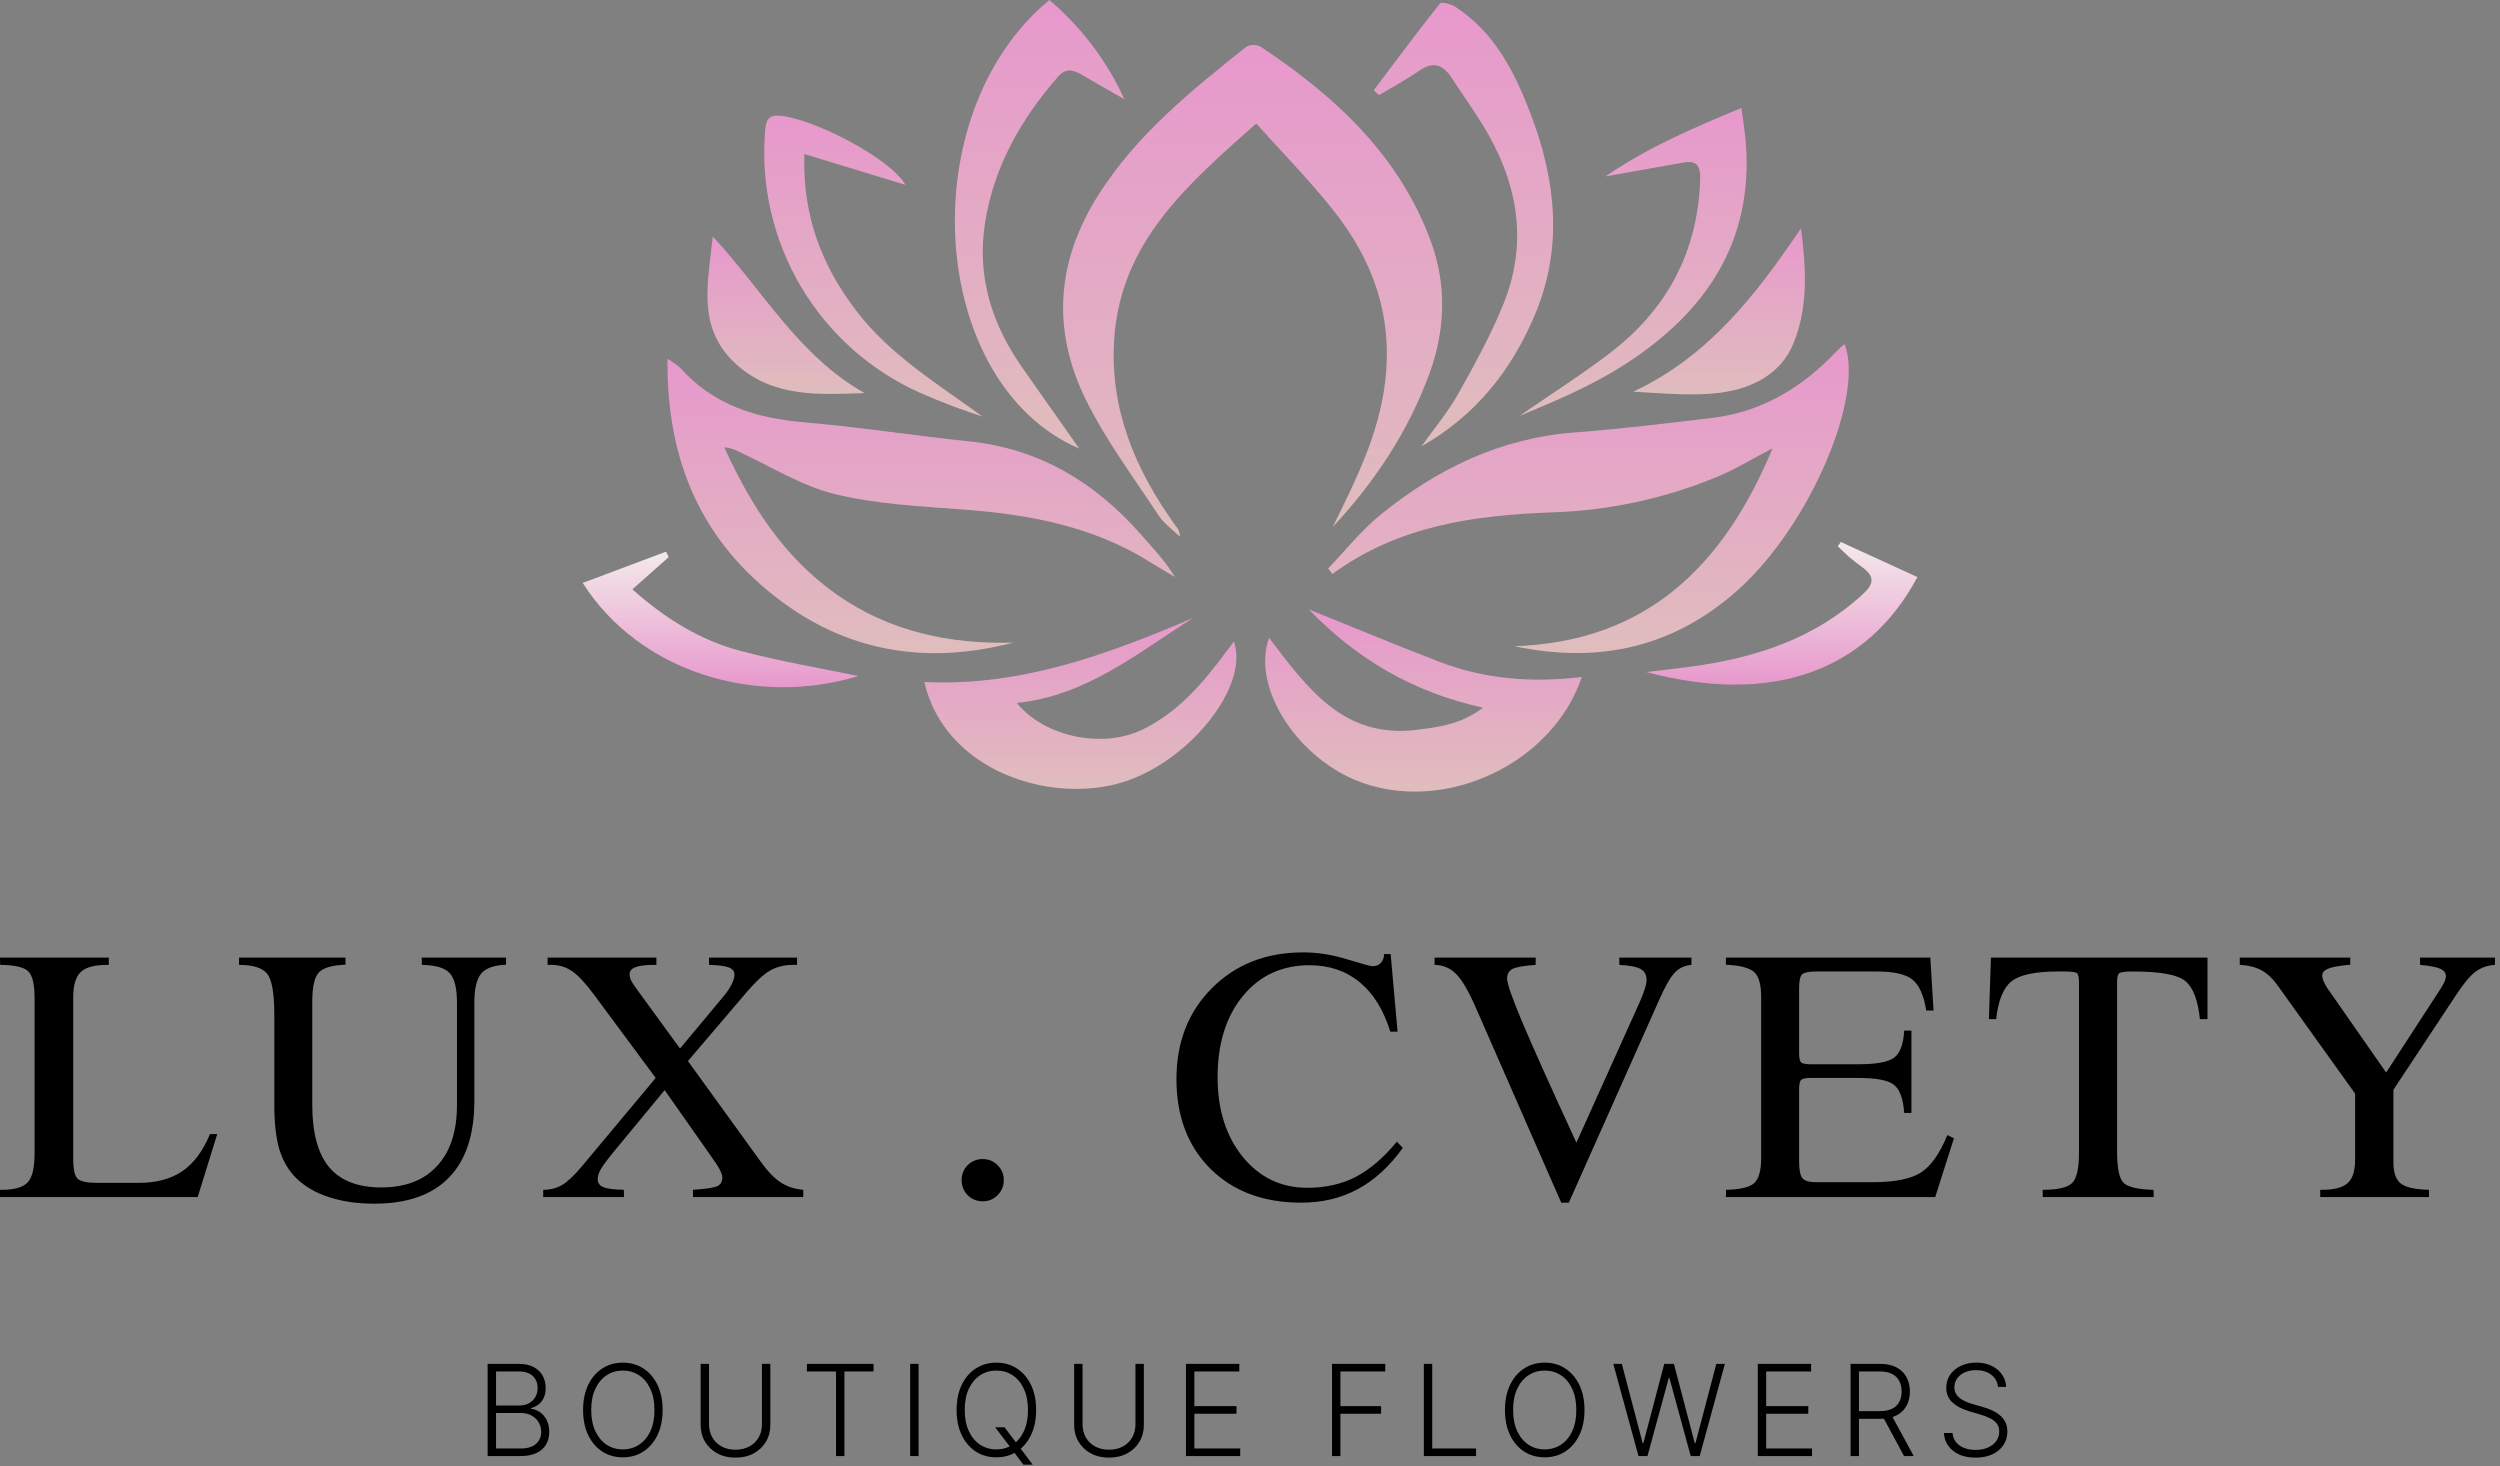 <?xml version="1.0" encoding="UTF-8"?> <svg xmlns="http://www.w3.org/2000/svg" width="399" height="234" viewBox="0 0 399 234" fill="none"><rect x="0" y="0" width="399" height="234" fill="#808080" stroke="none"/> <path d="M212.693 84.127C216.333 76.734 220.031 69.464 221.061 61.002C222.351 50.442 219.126 41.483 212.74 33.484C208.965 28.74 204.698 24.4 200.497 19.709C189.549 29.434 178.837 38.595 177.826 54.16C177.097 65.36 181.216 75.008 187.602 83.884C188.059 84.362 188.314 85.001 188.312 85.663C187.158 84.53 185.761 83.558 184.891 82.236C180.897 76.152 176.47 70.252 173.281 63.754C167.872 52.725 168.547 41.773 175.287 31.142C181.447 21.423 190.176 14.42 198.958 7.424C199.318 7.25 199.714 7.165 200.114 7.177C200.513 7.188 200.905 7.295 201.254 7.489C213.09 15.369 223.315 24.756 228.381 38.559C230.932 45.509 230.648 52.695 228.186 59.49C224.842 68.734 219.445 76.87 212.693 84.127Z" fill="url(#paint0_linear_81_1009)"></path> <path d="M241.697 103.137C262.758 102.42 275.067 90.395 282.902 71.545C279.736 73.205 277.162 74.794 274.398 75.957C266.023 79.481 257.078 81.448 247.999 81.762C235.412 82.212 223.239 83.837 212.652 91.61L211.971 90.721C214.747 87.845 217.256 84.643 220.339 82.146C229.394 74.794 239.543 69.885 251.42 69.007C258.686 68.468 265.93 67.56 273.167 66.712C280.606 65.835 286.778 62.384 292.051 57.148C292.607 56.591 293.146 56.016 293.714 55.464C293.939 55.27 294.177 55.09 294.424 54.925C297.513 63.362 288.998 83.469 277.778 93.786C267.457 103.243 255.337 106.031 241.697 103.137Z" fill="url(#paint1_linear_81_1009)"></path> <path d="M161.723 102.562C148.462 106.007 136.028 104.305 124.879 96.099C112.032 86.641 106.351 73.632 106.534 57.273C107.253 57.685 107.933 58.163 108.564 58.702C113.825 64.631 120.642 66.736 128.3 67.394C137.123 68.153 145.893 69.529 154.705 70.442C165.913 71.628 174.749 76.964 182.063 85.266C183.944 87.406 185.921 89.452 187.513 92.079C186.188 91.29 184.85 90.531 183.548 89.707C174.417 83.973 164.238 82.105 153.693 81.317C146.828 80.8 139.845 80.474 133.211 78.85C127.885 77.54 122.98 74.409 117.896 72.079C117.189 71.686 116.406 71.454 115.6 71.397C119.79 80.617 125.116 88.954 133.513 94.865C141.911 100.777 151.539 102.847 161.723 102.562Z" fill="url(#paint2_linear_81_1009)"></path> <path d="M252.455 108.053C247.839 121.755 231.079 129.677 217.593 124.987C207.284 121.429 199.645 109.82 202.538 101.803C208.615 109.719 214.374 117.984 226.21 116.466C229.76 116.016 233.139 115.613 236.69 112.944C225.405 110.466 216.463 105.1 208.876 97.255C215.836 100.053 222.76 102.947 229.766 105.633C236.932 108.379 244.448 109.001 252.455 108.053Z" fill="url(#paint3_linear_81_1009)"></path> <path d="M147.515 108.847C162.859 109.594 176.725 104.477 190.46 98.607C181.583 104.181 173.423 111.059 162.274 112.185C166.807 117.73 176.128 119.496 182.394 116.413C188.087 113.621 192.016 109.007 195.662 104.056C196.058 103.522 196.467 103.007 196.94 102.39C199.426 109.57 189.791 121.525 179.263 124.815C167.783 128.402 150.876 123.185 147.515 108.847Z" fill="url(#paint4_linear_81_1009)"></path> <path d="M226.861 71.236C228.831 68.467 231.05 65.841 232.707 62.894C235.352 58.192 237.98 53.407 239.981 48.432C244.04 38.281 242.105 28.651 236.429 19.591C234.92 17.172 233.258 14.847 231.695 12.44C230.346 10.37 228.819 9.695 226.559 11.254C224.493 12.689 222.257 13.881 220.091 15.179L219.245 14.414C222.742 9.772 226.204 5.099 229.82 0.545C230.056 0.249 231.595 0.64 232.269 1.085C238.655 5.236 241.868 11.758 244.413 18.5C248.342 28.959 249.473 39.621 244.952 50.276C241.229 59.117 235.495 66.345 226.861 71.236Z" fill="url(#paint5_linear_81_1009)"></path> <path d="M172.251 71.598C148.136 61.21 145.325 18.281 167.475 0C172.589 4.328 176.679 9.74 179.453 15.844C177.216 14.557 174.968 13.288 172.736 11.983C171.363 11.171 170.156 10.75 168.848 12.256C162.978 18.992 158.67 26.487 157.232 35.452C155.859 44.032 158.25 51.634 163.114 58.613C166.067 62.852 169.067 67.056 172.251 71.598Z" fill="url(#paint6_linear_81_1009)"></path> <path d="M144.508 29.505L128.382 24.589C128.045 34.527 131.229 42.49 136.667 49.606C142.105 56.721 149.639 61.245 156.835 66.505C155.184 65.912 153.527 65.39 151.893 64.761C150.148 64.091 148.408 63.386 146.698 62.627C138.822 59.081 132.233 53.184 127.829 45.743C123.426 38.302 121.424 29.68 122.097 21.055C122.222 19.52 122.393 18.304 124.399 18.464C129.826 18.891 142.2 25.337 144.508 29.505Z" fill="url(#paint7_linear_81_1009)"></path> <path d="M256.225 28.159C263.06 23.487 270.179 20.451 277.925 17.225C278.209 19.425 278.517 21.115 278.635 22.817C279.86 38.684 272.161 49.843 259.52 58.038C254.236 61.465 248.354 63.967 242.519 66.374C247.366 63.018 252.348 59.852 257.018 56.294C266.054 49.363 270.977 40.19 271.35 28.657C271.427 26.416 270.8 25.532 268.534 25.965C264.628 26.677 260.705 27.359 256.225 28.159Z" fill="url(#paint8_linear_81_1009)"></path> <path d="M287.435 36.431C288.269 42.775 288.619 49.042 286.21 54.871C284.216 59.716 279.605 61.986 274.724 62.657C270.214 63.249 265.557 62.787 260.657 62.508C272.623 56.958 280.292 47.032 287.435 36.431Z" fill="url(#paint9_linear_81_1009)"></path> <path d="M113.759 37.747C121.719 46.279 127.412 56.78 137.987 62.734C130.69 62.977 123.34 63.51 117.381 58.026C111.12 52.268 113.032 44.922 113.759 37.747Z" fill="url(#paint10_linear_81_1009)"></path> <path d="M293.803 86.505L306.022 92.102C297.927 107.241 282.718 112.583 262.758 107.258C265.125 106.974 267.492 106.718 269.83 106.404C280.049 105.023 289.553 101.998 297.359 94.782C299.176 93.111 299.134 91.954 297.282 90.579C296.578 90.044 295.856 89.529 295.187 88.954C294.518 88.378 293.926 87.768 293.299 87.175L293.803 86.505Z" fill="url(#paint11_linear_81_1009)"></path> <path d="M93 93.033L106.291 88.046L106.723 88.918L100.93 94.059C106.167 98.738 111.771 102.194 118.216 103.896C124.536 105.562 131.004 106.647 136.987 107.898C120.63 112.879 102.031 107.258 93 93.033Z" fill="url(#paint12_linear_81_1009)"></path> <path d="M0 191.055V189.895H0.269C2.297 189.895 3.68 189.499 4.415 188.708C5.151 187.917 5.519 186.38 5.519 184.096V159.228C5.519 156.981 5.151 155.551 4.415 154.94C3.698 154.329 2.234 154.014 0.027 153.996L0 152.836H17.363V153.996H17.093C15.066 153.996 13.657 154.382 12.867 155.156C12.078 155.911 11.683 157.268 11.683 159.228V184.932C11.683 186.64 11.925 187.71 12.409 188.142C12.894 188.573 13.926 188.789 15.505 188.789H22.1C24.936 188.789 27.268 188.169 29.099 186.928C30.93 185.67 32.401 183.692 33.514 180.994H34.671L31.549 191.055H0ZM38.153 153.996V152.836H55.139V153.969C53.003 154.041 51.586 154.454 50.886 155.21C50.186 155.947 49.836 157.511 49.836 159.903V176.301C49.836 180.797 50.734 184.123 52.528 186.281C54.34 188.439 57.122 189.517 60.873 189.517C64.695 189.517 67.656 188.376 69.756 186.092C71.873 183.791 72.932 180.563 72.932 176.409V160.011C72.932 157.691 72.537 156.118 71.748 155.291C70.976 154.463 69.505 154.032 67.333 153.996L67.306 152.836H80.765V153.969C78.863 154.041 77.544 154.508 76.808 155.371C76.073 156.235 75.705 157.799 75.705 160.064V175.708C75.705 181.102 74.35 185.184 71.64 187.953C68.948 190.722 64.973 192.107 59.715 192.107C57.023 192.107 54.61 191.756 52.474 191.055C50.339 190.354 48.598 189.338 47.252 188.007C46.032 186.784 45.143 185.265 44.587 183.449C44.049 181.633 43.78 179.25 43.78 176.301V161.953C43.78 158.536 43.403 156.36 42.649 155.425C41.895 154.472 40.397 153.996 38.153 153.996ZM86.697 191.055V189.895C87.81 189.895 88.806 189.643 89.685 189.14C90.565 188.636 91.641 187.62 92.915 186.092L104.652 172.04L94.961 158.959C93.508 156.981 92.287 155.659 91.3 154.994C90.332 154.329 89.219 153.996 87.962 153.996H87.397V152.836H104.759V153.996H104.329C103.001 153.996 102.023 154.122 101.395 154.373C100.784 154.607 100.48 154.976 100.48 155.479C100.48 155.767 100.542 156.064 100.668 156.369C100.811 156.675 101.089 157.116 101.502 157.691L108.528 167.347L115.527 158.959C116.048 158.329 116.46 157.709 116.765 157.098C117.071 156.486 117.223 155.965 117.223 155.533C117.223 155.012 116.918 154.634 116.308 154.4C115.697 154.167 114.647 154.032 113.158 153.996V152.836H127.21V153.996H126.536C125.209 153.996 124.025 154.284 122.984 154.859C121.943 155.434 120.704 156.558 119.269 158.23L109.793 169.343L121.422 185.418C122.535 186.964 123.602 188.07 124.625 188.735C125.666 189.401 126.86 189.787 128.206 189.895V191.055H110.601V189.895C112.682 189.751 113.984 189.553 114.504 189.302C115.025 189.032 115.285 188.582 115.285 187.953C115.285 187.629 115.15 187.207 114.881 186.685C114.612 186.164 114.145 185.445 113.481 184.528L106.079 173.982L97.814 183.988C96.809 185.229 96.154 186.128 95.849 186.685C95.545 187.225 95.392 187.728 95.392 188.196C95.392 188.789 95.688 189.212 96.281 189.463C96.872 189.715 97.967 189.859 99.564 189.895L99.591 191.055H86.697ZM153.475 188.358C153.475 187.405 153.797 186.604 154.444 185.957C155.108 185.31 155.906 184.986 156.839 184.986C157.772 184.986 158.562 185.31 159.208 185.957C159.872 186.604 160.204 187.405 160.204 188.358C160.204 189.293 159.872 190.093 159.208 190.758C158.562 191.405 157.772 191.729 156.839 191.729C155.906 191.729 155.108 191.405 154.444 190.758C153.797 190.093 153.475 189.293 153.475 188.358ZM222.944 182.208L223.886 183.206C221.768 186.155 219.372 188.349 216.698 189.787C214.042 191.226 211.036 191.945 207.681 191.945C201.669 191.945 196.841 190.147 193.198 186.551C189.574 182.936 187.761 178.162 187.761 172.229C187.761 166.313 189.654 161.467 193.441 157.691C197.227 153.897 202.082 152 208.004 152C210.265 152 212.598 152.369 215.003 153.106C217.425 153.843 218.78 154.212 219.067 154.212C219.605 154.212 220.045 154.032 220.386 153.672C220.727 153.313 220.897 152.845 220.897 152.27H221.948L223.051 164.65H221.894C220.817 161.179 219.184 158.545 216.995 156.747C214.805 154.949 212.14 154.05 208.999 154.05C204.603 154.05 201.058 155.686 198.367 158.959C195.675 162.231 194.329 166.556 194.329 171.932C194.329 177.093 195.666 181.327 198.34 184.636C201.032 187.926 204.468 189.571 208.65 189.571C211.539 189.571 214.105 188.996 216.349 187.845C218.609 186.676 220.808 184.797 222.944 182.208ZM249.172 191.945L235.551 160.847C234.385 158.168 233.326 156.36 232.375 155.425C231.442 154.49 230.302 154.014 228.956 153.996V152.836H245.107L245.08 153.996C243.214 154.122 241.984 154.338 241.392 154.643C240.818 154.949 240.531 155.47 240.531 156.208C240.531 156.963 241.339 159.273 242.954 163.139C244.586 167.005 247.467 173.415 251.594 182.37L261.688 159.957C262.048 159.147 262.317 158.446 262.496 157.853C262.694 157.259 262.792 156.783 262.792 156.423C262.792 155.596 262.487 155.012 261.878 154.67C261.267 154.311 260.128 154.086 258.458 153.996L258.432 152.836H269.953V153.996C268.912 154.068 268.033 154.472 267.315 155.21C266.597 155.947 265.736 157.457 264.731 159.741L250.383 191.945H249.172ZM275.454 191.055L275.481 189.895C277.724 189.841 279.214 189.49 279.95 188.843C280.703 188.178 281.08 186.838 281.08 184.824V159.12C281.08 157.143 280.711 155.821 279.976 155.156C279.24 154.472 277.733 154.077 275.454 153.969V152.836H308.079L308.591 161.278H307.433C307.038 158.851 306.302 157.205 305.225 156.342C304.167 155.479 302.273 155.048 299.546 155.048H289.909C288.743 155.048 287.989 155.192 287.647 155.479C287.307 155.767 287.137 156.522 287.137 157.745V168.021C287.137 168.812 287.235 169.316 287.432 169.531C287.63 169.747 288.141 169.855 288.967 169.855H296.558C299.537 169.855 301.475 169.487 302.372 168.749C303.287 167.994 303.799 166.574 303.907 164.488H305.064V177.623H303.907C303.763 175.429 303.242 173.955 302.345 173.2C301.466 172.426 299.537 172.04 296.558 172.04H288.913C288.177 172.04 287.693 172.148 287.459 172.364C287.244 172.561 287.137 173.065 287.137 173.874V185.31C287.137 186.712 287.316 187.629 287.675 188.061C288.052 188.475 288.779 188.681 289.856 188.681H298.766C302.372 188.681 304.974 188.169 306.571 187.144C308.187 186.101 309.596 184.105 310.798 181.156L311.848 181.669L308.86 191.055H275.454ZM326.016 191.055V189.895C328.421 189.895 329.982 189.535 330.7 188.816C331.436 188.097 331.804 186.506 331.804 184.042V156.747C331.804 155.938 331.687 155.452 331.454 155.291C331.22 155.129 330.548 155.048 329.435 155.048H328.493C324.814 155.048 322.319 155.578 321.01 156.639C319.718 157.682 318.91 159.687 318.587 162.654H317.429L317.753 152.836H352.315V162.654H351.104C350.799 159.651 350.036 157.637 348.816 156.612C347.614 155.569 344.833 155.048 340.472 155.048C339.197 155.048 338.443 155.147 338.21 155.344C337.995 155.524 337.888 155.992 337.888 156.747V183.826C337.888 186.56 338.264 188.241 339.018 188.87C339.79 189.499 341.351 189.841 343.702 189.895L343.729 191.055H326.016ZM370.307 191.055V189.895H370.576C372.533 189.895 373.905 189.535 374.695 188.816C375.484 188.097 375.879 186.856 375.879 185.094V174.548L363.362 157.071C362.609 156.046 361.765 155.291 360.832 154.805C359.899 154.32 358.777 154.05 357.467 153.996V152.836H375.098V153.969C373.43 154.113 372.263 154.32 371.599 154.589C370.953 154.841 370.63 155.21 370.63 155.695C370.63 156.253 370.962 157.017 371.626 157.988C371.68 158.06 371.716 158.105 371.734 158.123L380.832 171.177L388.558 159.282C389.33 158.132 389.823 157.34 390.038 156.909C390.254 156.459 390.362 156.091 390.362 155.803C390.362 155.282 390.065 154.886 389.473 154.616C388.899 154.347 387.822 154.14 386.242 153.996V152.836H398.195V153.996C397.046 154.068 396.041 154.409 395.18 155.021C394.337 155.614 393.322 156.801 392.137 158.581L381.989 173.928V185.526C381.989 187.144 382.385 188.268 383.174 188.897C383.963 189.508 385.462 189.841 387.669 189.895V191.055H370.307Z" fill="black"></path> <path d="M77.827 232.386V217.678H82.78C83.735 217.678 84.531 217.846 85.166 218.181C85.807 218.516 86.287 218.974 86.607 219.552C86.927 220.132 87.087 220.79 87.087 221.528C87.087 222.141 86.984 222.665 86.779 223.1C86.574 223.536 86.294 223.888 85.94 224.156C85.587 224.424 85.192 224.618 84.758 224.738V224.853C85.231 224.886 85.69 225.054 86.134 225.355C86.578 225.652 86.944 226.069 87.231 226.605C87.517 227.142 87.661 227.783 87.661 228.53C87.661 229.272 87.496 229.935 87.166 230.519C86.836 231.098 86.33 231.556 85.647 231.891C84.968 232.221 84.103 232.386 83.052 232.386H77.827ZM79.167 231.18H83.052C84.184 231.18 85.021 230.928 85.561 230.426C86.105 229.923 86.377 229.291 86.377 228.53C86.377 227.97 86.242 227.462 85.969 227.007C85.702 226.548 85.321 226.183 84.829 225.916C84.342 225.648 83.769 225.513 83.11 225.513H79.167V231.18ZM79.167 224.321H82.901C83.479 224.321 83.986 224.202 84.421 223.962C84.856 223.723 85.195 223.392 85.438 222.971C85.682 222.55 85.804 222.068 85.804 221.528C85.804 220.747 85.551 220.113 85.045 219.625C84.538 219.132 83.783 218.885 82.78 218.885H79.167V224.321ZM105.754 225.032C105.754 226.564 105.482 227.898 104.938 229.032C104.393 230.163 103.642 231.039 102.687 231.661C101.736 232.279 100.642 232.588 99.404 232.588C98.167 232.588 97.07 232.279 96.115 231.661C95.164 231.039 94.416 230.163 93.871 229.032C93.331 227.898 93.061 226.564 93.061 225.032C93.061 223.5 93.331 222.169 93.871 221.04C94.416 219.905 95.166 219.029 96.121 218.411C97.078 217.789 98.171 217.478 99.404 217.478C100.642 217.478 101.736 217.789 102.687 218.411C103.642 219.029 104.393 219.905 104.938 221.04C105.482 222.169 105.754 223.5 105.754 225.032ZM104.45 225.032C104.45 223.716 104.23 222.588 103.791 221.65C103.351 220.707 102.751 219.986 101.992 219.488C101.232 218.99 100.369 218.742 99.404 218.742C98.444 218.742 97.584 218.99 96.824 219.488C96.064 219.986 95.462 220.704 95.018 221.642C94.578 222.581 94.358 223.711 94.358 225.032C94.358 226.349 94.578 227.477 95.018 228.415C95.458 229.353 96.057 230.074 96.817 230.577C97.576 231.074 98.439 231.324 99.404 231.324C100.369 231.324 101.232 231.074 101.992 230.577C102.756 230.078 103.358 229.361 103.798 228.422C104.237 227.479 104.455 226.349 104.45 225.032ZM121.605 217.678H122.945V227.417C122.945 228.417 122.711 229.313 122.243 230.102C121.775 230.888 121.123 231.508 120.286 231.962C119.455 232.413 118.487 232.637 117.384 232.637C116.284 232.637 115.317 232.41 114.481 231.956C113.644 231.5 112.993 230.88 112.524 230.095C112.056 229.31 111.822 228.417 111.822 227.417V217.678H113.162V227.323C113.162 228.104 113.336 228.8 113.685 229.413C114.034 230.021 114.524 230.5 115.155 230.849C115.79 231.199 116.533 231.374 117.384 231.374C118.234 231.374 118.977 231.199 119.613 230.849C120.248 230.5 120.738 230.021 121.082 229.413C121.431 228.8 121.605 228.104 121.605 227.323V217.678ZM128.778 218.885V217.678H139.421V218.885H134.77V232.386H133.429V218.885H128.778ZM146.605 217.678V232.386H145.264V217.678H146.605ZM158.83 227.79H160.321L162.199 230.282L162.514 230.698L164.823 233.765H163.332L161.64 231.503L161.339 231.1L158.83 227.79ZM165.367 225.032C165.367 226.564 165.095 227.898 164.55 229.032C164.005 230.163 163.255 231.039 162.3 231.661C161.349 232.279 160.255 232.588 159.017 232.588C157.78 232.588 156.683 232.279 155.727 231.661C154.777 231.039 154.028 230.163 153.484 229.032C152.944 227.898 152.674 226.564 152.674 225.032C152.674 223.5 152.944 222.169 153.484 221.04C154.028 219.905 154.779 219.029 155.734 218.411C156.69 217.789 157.784 217.478 159.017 217.478C160.255 217.478 161.349 217.789 162.3 218.411C163.255 219.029 164.005 219.905 164.55 221.04C165.095 222.169 165.367 223.5 165.367 225.032ZM164.063 225.032C164.063 223.716 163.843 222.588 163.403 221.65C162.964 220.707 162.364 219.986 161.605 219.488C160.845 218.99 159.982 218.742 159.017 218.742C158.056 218.742 157.196 218.99 156.436 219.488C155.677 219.986 155.075 220.704 154.63 221.642C154.191 222.581 153.971 223.711 153.971 225.032C153.971 226.349 154.191 227.477 154.63 228.415C155.07 229.353 155.67 230.074 156.43 230.577C157.189 231.074 158.052 231.324 159.017 231.324C159.982 231.324 160.845 231.074 161.605 230.577C162.369 230.078 162.971 229.361 163.411 228.422C163.85 227.479 164.068 226.349 164.063 225.032ZM181.218 217.678H182.558V227.417C182.558 228.417 182.324 229.313 181.856 230.102C181.387 230.888 180.736 231.508 179.899 231.962C179.068 232.413 178.1 232.637 176.996 232.637C175.897 232.637 174.93 232.41 174.094 231.956C173.257 231.5 172.605 230.88 172.137 230.095C171.669 229.31 171.434 228.417 171.434 227.417V217.678H172.774V227.323C172.774 228.104 172.949 228.8 173.298 229.413C173.647 230.021 174.136 230.5 174.767 230.849C175.402 231.199 176.146 231.374 176.996 231.374C177.847 231.374 178.59 231.199 179.225 230.849C179.861 230.5 180.351 230.021 180.694 229.413C181.043 228.8 181.218 228.104 181.218 227.323V217.678ZM189.28 232.386V217.678H197.794V218.885H190.62V224.422H197.343V225.628H190.62V231.18H197.938V232.386H189.28ZM212.591 232.386V217.678H221.084V218.885H213.931V224.422H220.418V225.628H213.931V232.386H212.591ZM227.243 232.386V217.678H228.583V231.18H235.579V232.386H227.243ZM252.884 225.032C252.884 226.564 252.612 227.898 252.067 229.032C251.522 230.163 250.772 231.039 249.817 231.661C248.866 232.279 247.771 232.588 246.534 232.588C245.296 232.588 244.2 232.279 243.244 231.661C242.293 231.039 241.546 230.163 241 229.032C240.461 227.898 240.191 226.564 240.191 225.032C240.191 223.5 240.461 222.169 241 221.04C241.546 219.905 242.296 219.029 243.251 218.411C244.207 217.789 245.301 217.478 246.534 217.478C247.771 217.478 248.866 217.789 249.817 218.411C250.772 219.029 251.522 219.905 252.067 221.04C252.612 222.169 252.884 223.5 252.884 225.032ZM251.58 225.032C251.58 223.716 251.36 222.588 250.921 221.65C250.481 220.707 249.881 219.986 249.121 219.488C248.362 218.99 247.499 218.742 246.534 218.742C245.574 218.742 244.714 218.99 243.954 219.488C243.194 219.986 242.592 220.704 242.148 221.642C241.708 222.581 241.488 223.711 241.488 225.032C241.488 226.349 241.708 227.477 242.148 228.415C242.587 229.353 243.187 230.074 243.946 230.577C244.706 231.074 245.569 231.324 246.534 231.324C247.499 231.324 248.362 231.074 249.121 230.577C249.886 230.078 250.488 229.361 250.927 228.422C251.367 227.479 251.584 226.349 251.58 225.032ZM261.503 232.386L257.482 217.678H258.844L262.17 230.325H262.284L265.61 217.678H267.158L270.484 230.325H270.598L273.924 217.678H275.293L271.272 232.386H269.839L266.434 219.912H266.341L262.936 232.386H261.503ZM280.541 232.386V217.678H289.056V218.885H281.881V224.422H288.604V225.628H281.881V231.18H289.2V232.386H280.541ZM295.351 232.386V217.678H300.088C301.13 217.678 302 217.868 302.698 218.246C303.4 218.619 303.928 219.138 304.282 219.804C304.64 220.465 304.819 221.224 304.819 222.08C304.819 222.938 304.64 223.694 304.282 224.35C303.928 225.006 303.402 225.518 302.704 225.887C302.007 226.256 301.142 226.44 300.11 226.44H296.075V225.212H300.074C300.838 225.212 301.474 225.085 301.981 224.832C302.492 224.578 302.872 224.216 303.121 223.747C303.373 223.278 303.5 222.722 303.5 222.08C303.5 221.439 303.373 220.879 303.121 220.4C302.867 219.917 302.485 219.543 301.974 219.28C301.467 219.017 300.826 218.885 300.052 218.885H296.691V232.386H295.351ZM301.823 225.751L305.435 232.386H303.887L300.31 225.751H301.823ZM318.88 221.355C318.799 220.537 318.438 219.885 317.797 219.402C317.157 218.918 316.352 218.677 315.382 218.677C314.698 218.677 314.096 218.794 313.576 219.029C313.06 219.263 312.653 219.589 312.357 220.006C312.066 220.417 311.92 220.886 311.92 221.413C311.92 221.801 312.004 222.141 312.171 222.433C312.338 222.724 312.562 222.976 312.844 223.187C313.132 223.392 313.447 223.57 313.791 223.718C314.14 223.867 314.491 223.991 314.845 224.091L316.393 224.537C316.861 224.666 317.329 224.832 317.797 225.032C318.265 225.234 318.693 225.487 319.08 225.793C319.472 226.095 319.785 226.466 320.019 226.906C320.258 227.342 320.377 227.867 320.377 228.479C320.377 229.265 320.174 229.971 319.768 230.598C319.362 231.225 318.779 231.723 318.019 232.092C317.26 232.455 316.349 232.637 315.289 232.637C314.29 232.637 313.423 232.473 312.687 232.142C311.951 231.807 311.373 231.345 310.952 230.756C310.532 230.167 310.295 229.485 310.243 228.709H311.619C311.667 229.289 311.858 229.779 312.193 230.181C312.527 230.583 312.961 230.89 313.497 231.1C314.032 231.306 314.629 231.409 315.289 231.409C316.02 231.409 316.669 231.288 317.238 231.043C317.812 230.795 318.261 230.45 318.586 230.009C318.916 229.564 319.08 229.047 319.08 228.458C319.08 227.96 318.951 227.544 318.693 227.209C318.435 226.868 318.074 226.583 317.611 226.354C317.152 226.124 316.619 225.92 316.012 225.743L314.257 225.226C313.105 224.881 312.211 224.406 311.576 223.797C310.94 223.189 310.623 222.413 310.623 221.47C310.623 220.68 310.833 219.986 311.254 219.388C311.679 218.784 312.252 218.316 312.973 217.98C313.7 217.64 314.515 217.47 315.418 217.47C316.33 217.47 317.138 217.638 317.84 217.973C318.543 218.308 319.099 218.77 319.51 219.359C319.926 219.943 320.148 220.608 320.177 221.355H318.88Z" fill="black"></path> <defs> <linearGradient id="paint0_linear_81_1009" x1="199.92" y1="7.176" x2="199.92" y2="85.663" gradientUnits="userSpaceOnUse"> <stop stop-color="#E798CC"></stop> <stop offset="1" stop-color="#E0BDBD"></stop> </linearGradient> <linearGradient id="paint1_linear_81_1009" x1="253.517" y1="54.925" x2="253.517" y2="104.226" gradientUnits="userSpaceOnUse"> <stop stop-color="#E798CC"></stop> <stop offset="1" stop-color="#E0BDBD"></stop> </linearGradient> <linearGradient id="paint2_linear_81_1009" x1="147.021" y1="57.273" x2="147.021" y2="104.244" gradientUnits="userSpaceOnUse"> <stop stop-color="#E798CC"></stop> <stop offset="1" stop-color="#E0BDBD"></stop> </linearGradient> <linearGradient id="paint3_linear_81_1009" x1="227.188" y1="97.255" x2="227.188" y2="126.343" gradientUnits="userSpaceOnUse"> <stop stop-color="#E798CC"></stop> <stop offset="1" stop-color="#E0BDBD"></stop> </linearGradient> <linearGradient id="paint4_linear_81_1009" x1="172.425" y1="98.607" x2="172.425" y2="125.909" gradientUnits="userSpaceOnUse"> <stop stop-color="#E798CC"></stop> <stop offset="1" stop-color="#E0BDBD"></stop> </linearGradient> <linearGradient id="paint5_linear_81_1009" x1="233.563" y1="0.442" x2="233.563" y2="71.236" gradientUnits="userSpaceOnUse"> <stop stop-color="#E798CC"></stop> <stop offset="1" stop-color="#E0BDBD"></stop> </linearGradient> <linearGradient id="paint6_linear_81_1009" x1="165.925" y1="0" x2="165.925" y2="71.598" gradientUnits="userSpaceOnUse"> <stop stop-color="#E798CC"></stop> <stop offset="1" stop-color="#E0BDBD"></stop> </linearGradient> <linearGradient id="paint7_linear_81_1009" x1="139.402" y1="18.45" x2="139.402" y2="66.505" gradientUnits="userSpaceOnUse"> <stop stop-color="#E798CC"></stop> <stop offset="1" stop-color="#E0BDBD"></stop> </linearGradient> <linearGradient id="paint8_linear_81_1009" x1="260.641" y1="17.225" x2="260.641" y2="66.374" gradientUnits="userSpaceOnUse"> <stop stop-color="#E798CC"></stop> <stop offset="1" stop-color="#E0BDBD"></stop> </linearGradient> <linearGradient id="paint9_linear_81_1009" x1="274.359" y1="36.431" x2="274.359" y2="62.944" gradientUnits="userSpaceOnUse"> <stop stop-color="#E798CC"></stop> <stop offset="1" stop-color="#E0BDBD"></stop> </linearGradient> <linearGradient id="paint10_linear_81_1009" x1="125.447" y1="37.747" x2="125.447" y2="62.872" gradientUnits="userSpaceOnUse"> <stop stop-color="#E798CC"></stop> <stop offset="1" stop-color="#E0BDBD"></stop> </linearGradient> <linearGradient id="paint11_linear_81_1009" x1="284.39" y1="86.505" x2="284.39" y2="109.265" gradientUnits="userSpaceOnUse"> <stop stop-color="#F4EAEA"></stop> <stop offset="1" stop-color="#E798CC"></stop> </linearGradient> <linearGradient id="paint12_linear_81_1009" x1="114.993" y1="88.046" x2="114.993" y2="109.68" gradientUnits="userSpaceOnUse"> <stop stop-color="#F4EAEA"></stop> <stop offset="1" stop-color="#E798CC"></stop> </linearGradient> </defs> </svg> 